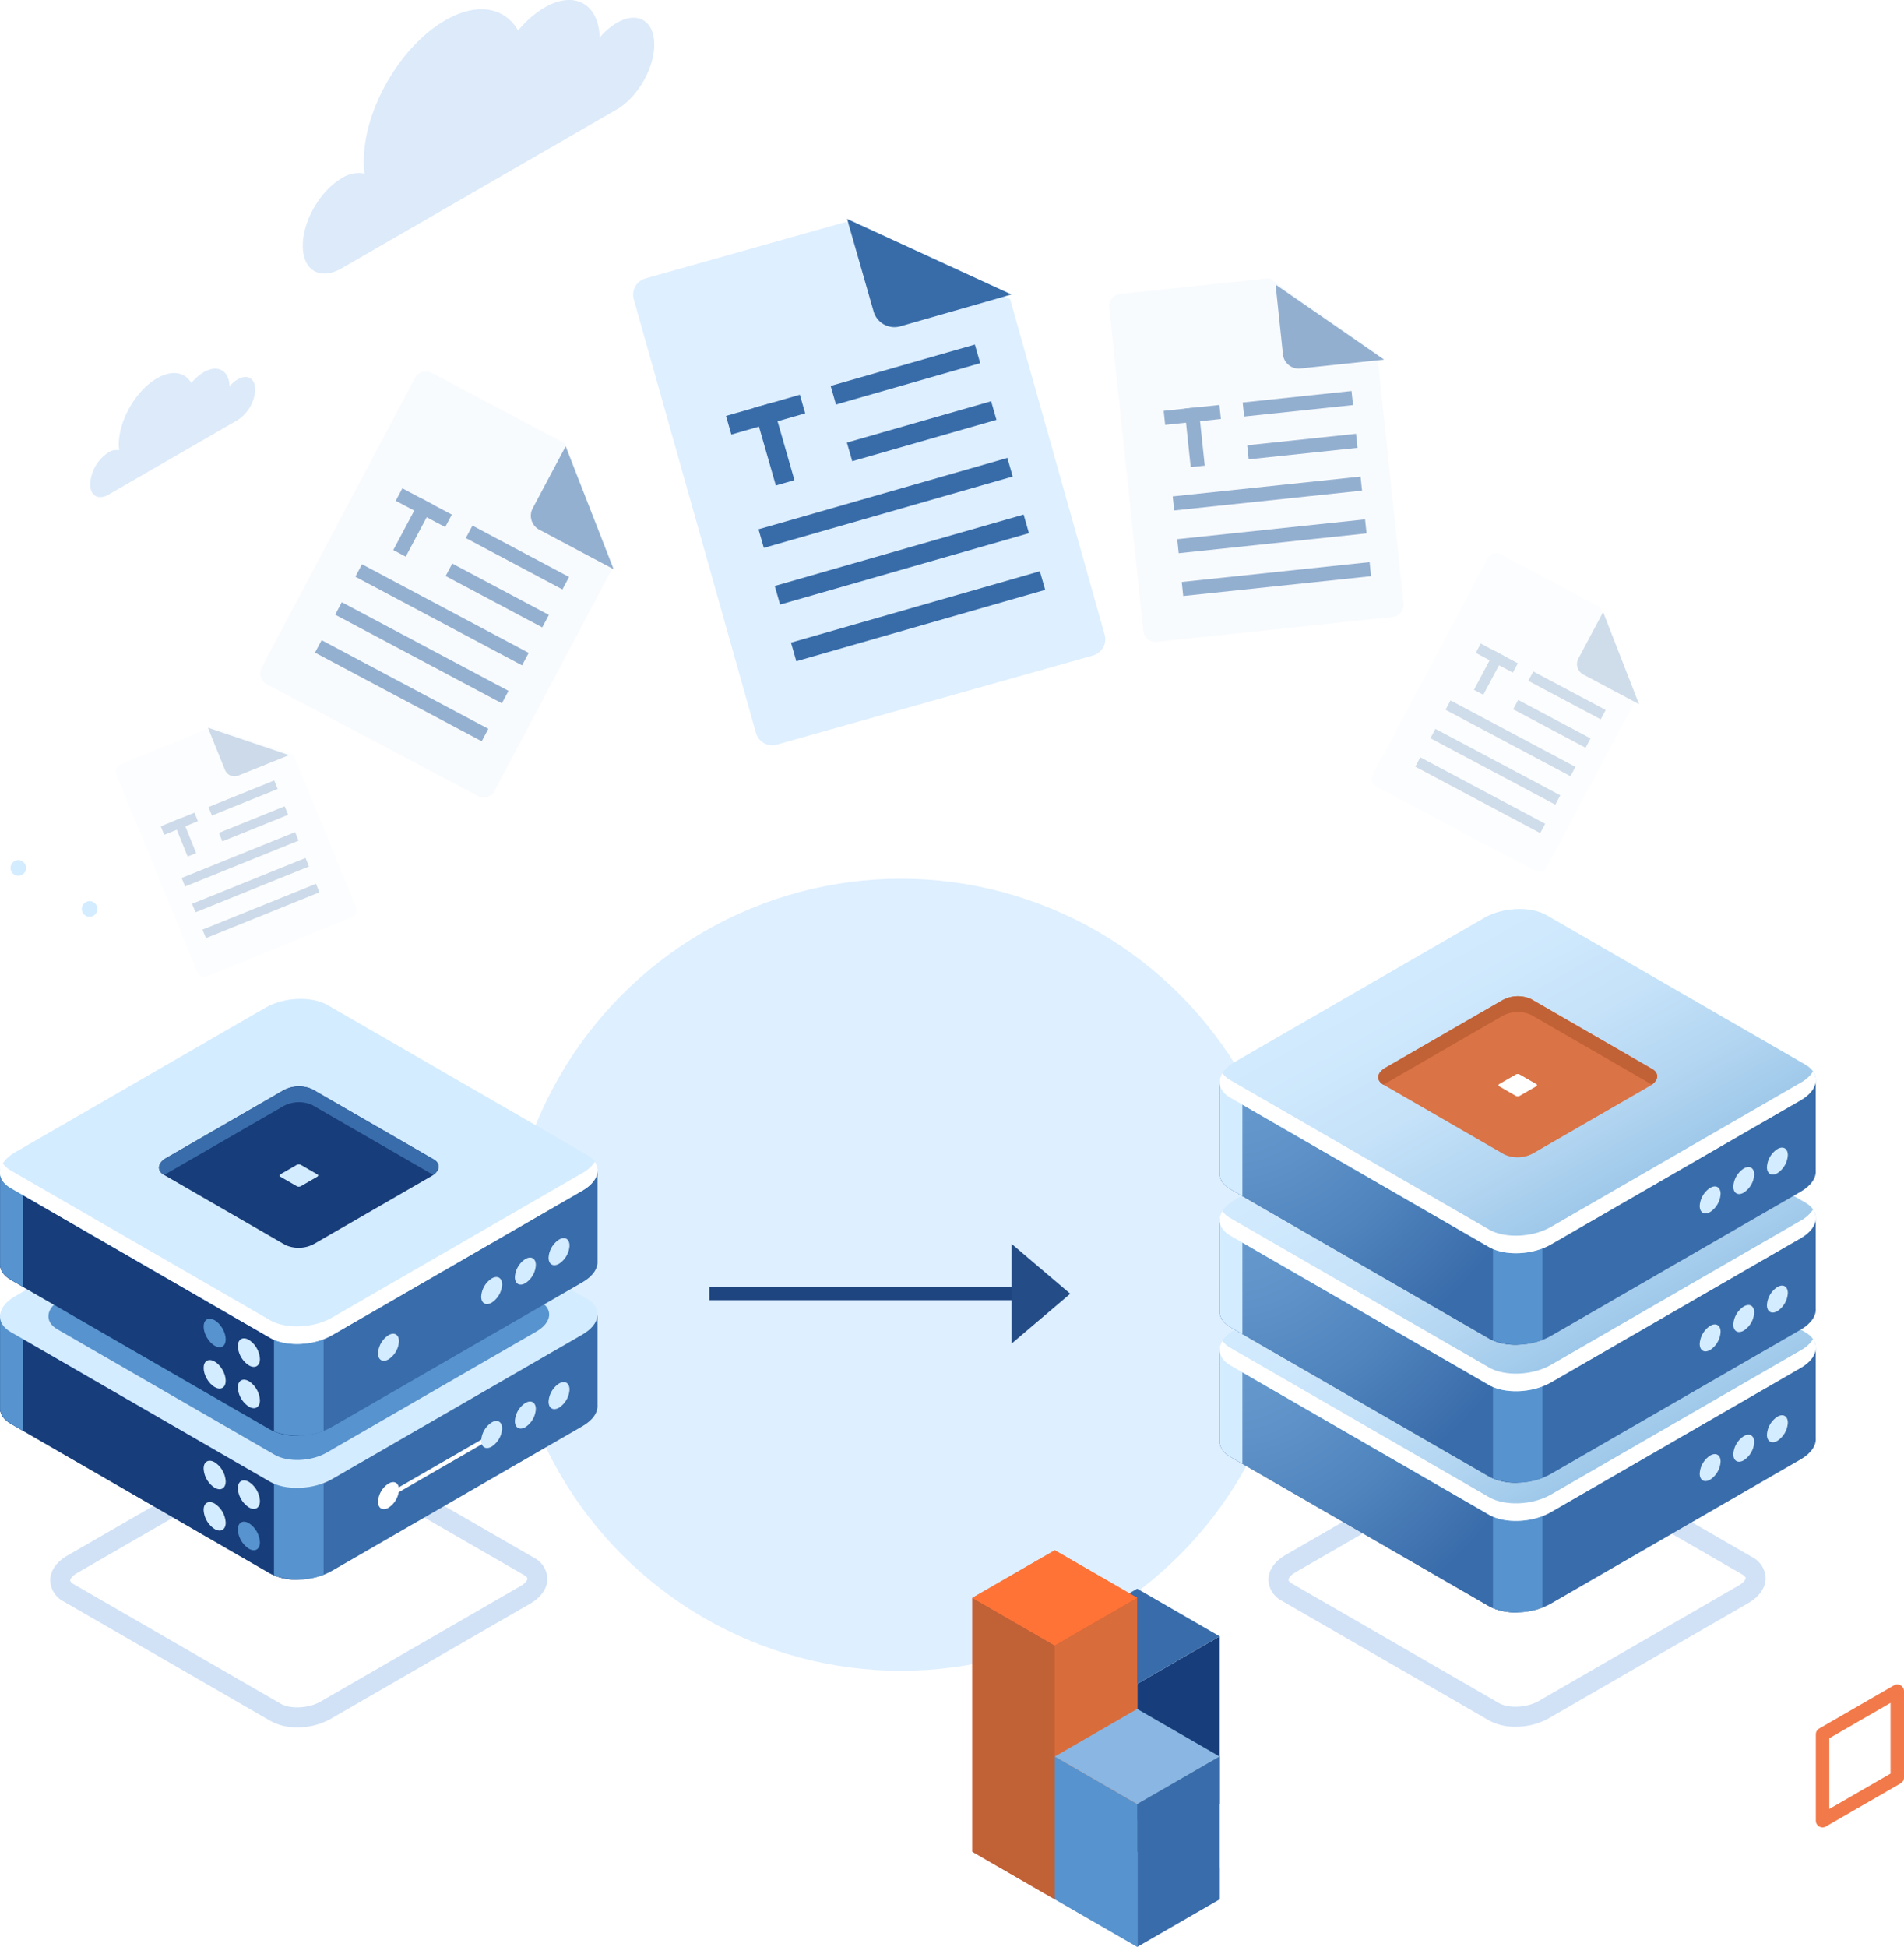 <svg xmlns="http://www.w3.org/2000/svg" xmlns:xlink="http://www.w3.org/1999/xlink" width="442.358" height="452.25" viewBox="0 0 442.358 452.25"><defs><style>.a{fill:#deefff;}.b{fill:#dceafa;}.c{fill:none;stroke:#1e4580;stroke-width:3px;}.d{fill:#244c86;}.e{fill:#d1e2f7;}.f{fill:#396caa;}.g{fill:#173d7a;}.h{fill:#5793ce;}.i{fill:#d4ecff;}.j{fill:#fff;}.k{fill:url(#a);}.l{fill:url(#b);}.m{fill:#da7345;}.n{fill:#c16136;}.o{fill:#b45ef4;}.p{fill:#95d359;}.q{fill:#c13d1a;}.r{fill:#db5126;}.s{fill:#ef602e;}.t{fill:#d96c3b;}.u{fill:#ff7436;}.v{fill:#89b6e2;}.w{opacity:0.538;}.x{fill:#f2f7fc;}.y{fill:#386ca9;}.z{opacity:0.54;}.aa{opacity:0.257;}.ab{opacity:0.241;}.ac{fill:#f27949;}.ad{filter:url(#o);}.ae{filter:url(#m);}.af{filter:url(#k);}.ag{filter:url(#i);}.ah{filter:url(#g);}</style><radialGradient id="a" cx="0.055" cy="0.064" r="1.056" gradientTransform="translate(-0.02) scale(1.039 1)" gradientUnits="objectBoundingBox"><stop offset="0" stop-color="#699dd1"></stop><stop offset="0.266" stop-color="#6296cb"></stop><stop offset="0.641" stop-color="#5084bd"></stop><stop offset="1" stop-color="#396caa"></stop></radialGradient><linearGradient id="b" x1="0.131" y1="0.119" x2="0.99" y2="1.006" gradientUnits="objectBoundingBox"><stop offset="0" stop-color="#d4ecff"></stop><stop offset="0.201" stop-color="#d0e9fd"></stop><stop offset="0.387" stop-color="#c5e2f9"></stop><stop offset="0.568" stop-color="#b2d5f1"></stop><stop offset="0.744" stop-color="#98c4e7"></stop><stop offset="0.842" stop-color="#86b8e0"></stop></linearGradient><filter id="g" x="59.294" y="85.643" width="92.714" height="104.261" filterUnits="userSpaceOnUse"><feGaussianBlur></feGaussianBlur></filter><filter id="i" x="258.397" y="63.549" width="69.618" height="91.016" filterUnits="userSpaceOnUse"><feGaussianBlur></feGaussianBlur></filter><filter id="k" x="25.371" y="163.32" width="56.793" height="67.194" filterUnits="userSpaceOnUse"><feGaussianBlur></feGaussianBlur></filter><filter id="m" x="146.481" y="41.882" width="111.916" height="134.35" filterUnits="userSpaceOnUse"><feGaussianBlur></feGaussianBlur></filter><filter id="o" x="318.415" y="128.671" width="69.463" height="78.867" filterUnits="userSpaceOnUse"><feGaussianBlur></feGaussianBlur></filter></defs><ellipse class="a" cx="91.657" cy="91.994" rx="91.657" ry="91.994" transform="translate(117.659 204.12)"></ellipse><path class="b" d="M255.158,179.813a7.349,7.349,0,0,0-1.874,1.611c-.088-3.695-2.739-5.171-6-3.286a10.937,10.937,0,0,0-2.886,2.518c-1.453-2.541-4.464-3.13-7.954-1.116-4.907,2.833-8.886,9.724-8.886,15.39a10.622,10.622,0,0,0,.089,1.325,3.349,3.349,0,0,0-2.488.5,9.4,9.4,0,0,0-4.252,7.364c0,2.711,1.9,3.81,4.252,2.455l30-17.323a9.034,9.034,0,0,0,4.088-7.079C259.246,179.566,257.416,178.51,255.158,179.813Z" transform="translate(-199.953 -91.674)"></path><g transform="translate(164.804 288.928)"><g transform="translate(0 0)"><path class="c" d="M806.352,718.2H878.43" transform="translate(-806.352 -706.611)"></path><path class="d" d="M11.593,0,23.187,13.639H0Z" transform="translate(83.848 0) rotate(90)"></path></g></g><g transform="translate(0 232.033)"><path class="e" d="M258.545,342.175a12.532,12.532,0,0,1-6.175-1.451l-48.1-27.77a5.729,5.729,0,0,1-3.156-4.9c0-2.209,1.451-4.312,3.982-5.77l46.444-26.815c4.11-2.373,10.191-2.584,13.839-.478l48.1,27.771a5.731,5.731,0,0,1,3.156,4.9c0,2.209-1.453,4.312-3.982,5.772l-28.286,16.33L266.21,340.247A15.672,15.672,0,0,1,258.545,342.175Zm.7-64a11.2,11.2,0,0,0-5.384,1.315l-46.444,26.815c-1.31.757-1.659,1.475-1.659,1.748,0,.24.328.585.832.876l48.1,27.77c2.225,1.285,6.52,1.06,9.192-.476l46.444-26.815c1.31-.756,1.659-1.475,1.659-1.748,0-.24-.328-.585-.832-.876l-48.1-27.771A7.845,7.845,0,0,0,259.248,278.176Z" transform="translate(93.577 -173.116)"></path><path class="e" d="M129.857,342.28a12.57,12.57,0,0,1-6.175-1.45h0l-48.1-27.771a5.73,5.73,0,0,1-3.154-4.9c0-2.209,1.451-4.313,3.982-5.773l46.442-26.814c4.112-2.375,10.191-2.587,13.841-.478l48.1,27.769a5.728,5.728,0,0,1,3.153,4.9c0,2.209-1.45,4.313-3.981,5.773l-46.444,26.814A15.653,15.653,0,0,1,129.857,342.28ZM126,336.8c2.234,1.284,6.525,1.063,9.194-.478l46.444-26.814c1.312-.757,1.657-1.475,1.657-1.75,0-.241-.326-.584-.829-.875l-48.1-27.77c-2.228-1.287-6.525-1.063-9.194.477L78.734,306.408c-1.313.757-1.659,1.475-1.659,1.75,0,.24.325.584.831.876Z" transform="translate(-60.769 -173.069)"></path><g transform="translate(0)"><g transform="translate(0 33.438)"><path class="f" d="M332,197.39h0V176.608l-46.6-.026-16.108-9.3c-3.7-2.135-10.153-1.868-14.422.6l-15.027,8.676L193.2,176.53V197.9c-.1,1.444.7,2.838,2.476,3.863l60.232,34.774c3.7,2.135,10.153,1.868,14.422-.6l58.157-33.577C330.952,200.945,332.139,199.1,332,197.39Z" transform="translate(-193.185 -136.529)"></path><path class="g" d="M262.6,165.849a16.633,16.633,0,0,0-7.731,2.028l-15.027,8.676-46.642-.026V197.9c-.1,1.444.7,2.838,2.476,3.863l60.232,34.774a13.047,13.047,0,0,0,6.692,1.431Z" transform="translate(-193.185 -136.526)"></path><path class="h" d="M198.482,173.113l-5.279,0v21.374c-.1,1.444.7,2.838,2.476,3.863l2.8,1.618Z" transform="translate(-193.185 -133.11)"></path><path class="h" d="M236.474,222.035A16.426,16.426,0,0,0,248,221.9V197.636H236.474Z" transform="translate(-172.82 -121.569)"></path><path class="i" d="M255.914,224.625l-60.232-34.774c-3.7-2.135-3.232-5.863,1.037-8.328l58.157-33.577c4.269-2.465,10.725-2.732,14.422-.6l60.23,34.774c3.7,2.134,3.234,5.862-1.035,8.326l-58.157,33.577C266.066,226.492,259.609,226.759,255.914,224.625Z" transform="translate(-193.188 -145.909)"></path><path class="h" d="M253.4,216.288l-50.475-29.14c-3.1-1.788-2.709-4.913.868-6.978l48.736-28.139c3.578-2.065,8.988-2.288,12.086-.5l50.473,29.14c3.1,1.79,2.71,4.913-.868,6.978l-48.737,28.139C261.908,217.852,256.5,218.077,253.4,216.288Z" transform="translate(-189.59 -143.831)"></path><g transform="translate(90.02 55.57)"><rect class="j" width="27.899" height="0.982" transform="matrix(0.866, -0.5, 0.5, 0.866, 0, 25.966)"></rect><path class="i" d="M274.078,191.581a5.373,5.373,0,0,1-2.432,4.213c-1.344.776-2.432.147-2.432-1.4a5.373,5.373,0,0,1,2.432-4.213C272.989,189.4,274.078,190.029,274.078,191.581Z" transform="translate(-247.435 -180.806)"></path><path class="i" d="M279.4,188.508a5.377,5.377,0,0,1-2.432,4.213c-1.344.776-2.434.147-2.434-1.4a5.375,5.375,0,0,1,2.434-4.213C278.311,186.327,279.4,186.956,279.4,188.508Z" transform="translate(-244.931 -182.252)"></path><path class="i" d="M284.724,185.435a5.375,5.375,0,0,1-2.434,4.213c-1.343.776-2.432.147-2.432-1.4a5.377,5.377,0,0,1,2.432-4.213C283.634,183.254,284.724,183.883,284.724,185.435Z" transform="translate(-242.427 -183.698)"></path></g></g><path class="f" d="M332,174.652h0V153.869l-46.6-.025-16.108-9.3c-3.7-2.135-10.153-1.866-14.422.6l-15.027,8.676-46.642-.025v21.373c-.1,1.444.7,2.838,2.476,3.865L255.911,213.8c3.7,2.134,10.153,1.866,14.422-.6l58.157-33.577C330.952,178.206,332.139,176.365,332,174.652Z" transform="translate(-193.184 -113.79)"></path><path class="g" d="M262.6,143.111a16.632,16.632,0,0,0-7.731,2.026l-15.027,8.676-46.642-.025v21.373c-.1,1.444.7,2.838,2.476,3.865L255.911,213.8a13.062,13.062,0,0,0,6.692,1.429Z" transform="translate(-193.184 -113.787)"></path><path class="h" d="M198.482,150.375l-5.279,0v21.373c-.1,1.444.7,2.838,2.476,3.865l2.8,1.618Z" transform="translate(-193.184 -110.37)"></path><path class="h" d="M236.474,199.3A16.426,16.426,0,0,0,248,199.165V174.9H236.474Z" transform="translate(-172.82 -98.83)"></path><path class="i" d="M255.914,201.886l-60.232-34.774c-3.7-2.135-3.232-5.863,1.037-8.326l58.157-33.578c4.269-2.465,10.725-2.732,14.422-.6l60.23,34.774c3.7,2.134,3.234,5.862-1.035,8.326l-58.157,33.577C266.066,203.753,259.609,204.02,255.914,201.886Z" transform="translate(-193.187 -123.17)"></path><path class="j" d="M328.492,151.51l-58.157,33.577c-4.269,2.465-10.726,2.732-14.423.6l-60.23-34.774a5.582,5.582,0,0,1-1.844-1.637c-1.27,2.044-.694,4.26,1.844,5.726l60.23,34.774c3.7,2.134,10.154,1.866,14.423-.6L328.492,155.6c3.317-1.915,4.325-4.59,2.881-6.689A8.073,8.073,0,0,1,328.492,151.51Z" transform="translate(-193.187 -111.058)"></path><g transform="translate(87.827 55.57)"><path class="i" d="M274.078,168.842a5.373,5.373,0,0,1-2.432,4.213c-1.344.777-2.432.147-2.432-1.4a5.373,5.373,0,0,1,2.432-4.213C272.989,166.661,274.078,167.29,274.078,168.842Z" transform="translate(-245.242 -158.067)"></path><path class="i" d="M257.778,177.8a5.375,5.375,0,0,1-2.434,4.213c-1.343.776-2.432.147-2.432-1.4a5.377,5.377,0,0,1,2.432-4.213C256.688,175.621,257.778,176.25,257.778,177.8Z" transform="translate(-252.912 -153.851)"></path><path class="j" d="M257.778,201.237a5.375,5.375,0,0,1-2.434,4.213c-1.343.776-2.432.147-2.432-1.4a5.377,5.377,0,0,1,2.432-4.213C256.688,199.056,257.778,199.685,257.778,201.237Z" transform="translate(-252.912 -142.824)"></path><path class="i" d="M279.4,165.769a5.377,5.377,0,0,1-2.432,4.213c-1.344.776-2.434.147-2.434-1.4a5.375,5.375,0,0,1,2.434-4.213C278.311,163.588,279.4,164.217,279.4,165.769Z" transform="translate(-242.738 -159.513)"></path><path class="i" d="M284.724,162.7a5.375,5.375,0,0,1-2.434,4.213c-1.343.776-2.432.147-2.432-1.4a5.377,5.377,0,0,1,2.432-4.213C283.634,160.515,284.724,161.144,284.724,162.7Z" transform="translate(-240.233 -160.959)"></path></g><g transform="translate(36.935 20.323)"><path class="g" d="M247.656,173.824l-28.184-16.273c-1.729-1-1.513-2.743.484-3.9l27.215-15.713a7.5,7.5,0,0,1,6.748-.279L282.1,153.935c1.729,1,1.513,2.744-.485,3.9l-27.214,15.713A7.5,7.5,0,0,1,247.656,173.824Z" transform="translate(-218.304 -136.99)"></path><path class="i" d="M241.4,154.4l-3.9-2.251c-.238-.138-.209-.379.068-.54l3.766-2.173a1.035,1.035,0,0,1,.934-.038l3.9,2.251c.24.138.21.379-.066.538l-3.766,2.175A1.04,1.04,0,0,1,241.4,154.4Z" transform="translate(-209.348 -131.194)"></path><path class="f" d="M219.472,157.551l.079.047a4.876,4.876,0,0,1,.4-.279l27.215-15.711a7.5,7.5,0,0,1,6.748-.281l28.106,16.227c1.594-1.141,1.678-2.7.079-3.619l-28.186-16.271a7.5,7.5,0,0,0-6.748.279l-27.215,15.713C217.959,154.809,217.742,156.553,219.472,157.551Z" transform="translate(-218.304 -136.99)"></path></g><g transform="translate(46.248 73.418)"><path class="i" d="M235.893,181.584c0,1.634-1.147,2.3-2.563,1.479a5.666,5.666,0,0,1-2.563-4.44c0-1.635,1.147-2.3,2.563-1.481A5.667,5.667,0,0,1,235.893,181.584Z" transform="translate(-221.752 -171.356)"></path><ellipse class="h" cx="2.093" cy="3.625" rx="2.093" ry="3.625" transform="matrix(0.866, -0.5, 0.5, 0.866, 0, 2.093)"></ellipse><path class="i" d="M235.893,188.11c0,1.634-1.147,2.3-2.563,1.479a5.666,5.666,0,0,1-2.563-4.439c0-1.635,1.147-2.3,2.563-1.481A5.666,5.666,0,0,1,235.893,188.11Z" transform="translate(-221.752 -168.285)"></path><ellipse class="i" cx="2.093" cy="3.625" rx="2.093" ry="3.625" transform="matrix(0.866, -0.5, 0.5, 0.866, 0, 11.69)"></ellipse></g><g transform="translate(47.309 107.284)"><path class="i" d="M235.893,204.018c0,1.634-1.147,2.3-2.563,1.479a5.666,5.666,0,0,1-2.563-4.44c0-1.635,1.147-2.3,2.563-1.481A5.666,5.666,0,0,1,235.893,204.018Z" transform="translate(-222.814 -194.667)"></path><path class="i" d="M230.485,200.916c0,1.635-1.147,2.3-2.563,1.479a5.664,5.664,0,0,1-2.563-4.44c0-1.635,1.147-2.3,2.563-1.479A5.661,5.661,0,0,1,230.485,200.916Z" transform="translate(-225.359 -196.126)"></path><path class="h" d="M235.893,210.544c0,1.634-1.147,2.3-2.563,1.479a5.663,5.663,0,0,1-2.563-4.44c0-1.635,1.147-2.3,2.563-1.481A5.666,5.666,0,0,1,235.893,210.544Z" transform="translate(-222.814 -191.596)"></path><path class="i" d="M230.485,207.442c0,1.635-1.147,2.3-2.563,1.479a5.661,5.661,0,0,1-2.563-4.44c0-1.634,1.147-2.3,2.563-1.479A5.663,5.663,0,0,1,230.485,207.442Z" transform="translate(-225.359 -193.055)"></path></g></g></g><ellipse class="i" cx="1.813" cy="1.813" rx="1.813" ry="1.813" transform="translate(2.442 199.797)"></ellipse><path class="i" d="M437.537,129.895a1.813,1.813,0,1,1-1.811-1.814A1.813,1.813,0,0,1,437.537,129.895Z" transform="translate(-414.913 81.249)"></path><g transform="translate(283.36 273.317)"><path class="f" d="M455.059,329.21h0V308.477l-46.489-.027L392.5,299.174c-3.689-2.13-10.128-1.863-14.388.6l-14.993,8.655-46.531-.025v21.323c-.1,1.44.7,2.831,2.47,3.854l60.09,34.693c3.689,2.129,10.13,1.863,14.388-.6l58.021-33.5C454.012,332.756,455.2,330.921,455.059,329.21Z" transform="translate(-316.569 -268.493)"></path><path class="k" d="M385.824,297.742a16.587,16.587,0,0,0-7.713,2.023l-14.993,8.655-46.531-.025v21.323c-.1,1.44.7,2.831,2.47,3.854l60.09,34.693a13.022,13.022,0,0,0,6.677,1.427Z" transform="translate(-316.569 -268.488)"></path><path class="i" d="M321.853,303.269l-5.266,0V324.59c-.1,1.44.7,2.831,2.47,3.854l2.8,1.614Z" transform="translate(-316.569 -263.36)"></path><path class="h" d="M349.509,346.271a16.4,16.4,0,0,0,11.5-.131V321.928h-11.5Z" transform="translate(-286.005 -246.04)"></path><path class="l" d="M379.152,361.1l-60.09-34.693c-3.687-2.129-3.224-5.848,1.033-8.306l58.021-33.5c4.259-2.458,10.7-2.724,14.388-.6l60.09,34.693c3.687,2.129,3.226,5.848-1.033,8.306l-58.021,33.5C389.282,362.963,382.84,363.229,379.152,361.1Z" transform="translate(-316.573 -282.57)"></path><path class="j" d="M451.56,304.749l-58.021,33.5c-4.257,2.46-10.7,2.726-14.388.6l-60.09-34.693a5.546,5.546,0,0,1-1.839-1.633c-1.267,2.038-.692,4.251,1.839,5.713l60.09,34.693c3.689,2.129,10.13,1.863,14.388-.6l58.021-33.5c3.309-1.911,4.313-4.579,2.873-6.675A8.029,8.029,0,0,1,451.56,304.749Z" transform="translate(-316.573 -264.393)"></path><g transform="translate(111.535 55.439)"><path class="i" d="M379.273,317.732a5.367,5.367,0,0,1-2.426,4.2c-1.34.773-2.427.147-2.427-1.4a5.363,5.363,0,0,1,2.427-4.2C378.188,315.557,379.273,316.184,379.273,317.732Z" transform="translate(-374.42 -306.982)"></path><path class="i" d="M383.323,315.393A5.368,5.368,0,0,1,380.9,319.6c-1.342.773-2.427.147-2.427-1.4a5.358,5.358,0,0,1,2.427-4.2C382.238,313.218,383.323,313.846,383.323,315.393Z" transform="translate(-370.661 -309.152)"></path><path class="i" d="M387.373,313.055a5.361,5.361,0,0,1-2.426,4.2c-1.342.775-2.427.147-2.427-1.4a5.358,5.358,0,0,1,2.427-4.2C386.288,310.88,387.373,311.507,387.373,313.055Z" transform="translate(-366.902 -311.323)"></path></g><g transform="translate(36.847 20.273)"><path class="m" d="M364.969,329.834,336.849,313.6c-1.726-1-1.51-2.736.484-3.887l27.15-15.676a7.48,7.48,0,0,1,6.733-.28l28.12,16.235c1.726,1,1.51,2.736-.484,3.887L371.7,329.554A7.487,7.487,0,0,1,364.969,329.834Z" transform="translate(-335.684 -293.084)"></path><path class="j" d="M354.219,307.541l-3.891-2.246c-.239-.139-.208-.378.067-.538l3.756-2.169a1.041,1.041,0,0,1,.931-.039l3.891,2.246c.239.139.208.378-.068.538L355.15,307.5A1.041,1.041,0,0,1,354.219,307.541Z" transform="translate(-322.242 -284.385)"></path><path class="n" d="M336.849,313.6l.079.046a4.371,4.371,0,0,1,.4-.278l27.15-15.676a7.481,7.481,0,0,1,6.733-.28L399.256,313.6c1.589-1.14,1.674-2.69.079-3.609l-28.12-16.235a7.48,7.48,0,0,0-6.733.28l-27.15,15.676C335.339,310.863,335.123,312.6,336.849,313.6Z" transform="translate(-335.684 -293.084)"></path></g></g><g transform="translate(283.36 243.191)"><path class="f" d="M455.059,329.21h0V308.477l-46.489-.027L392.5,299.174c-3.689-2.13-10.128-1.863-14.388.6l-14.993,8.655-46.531-.025v21.323c-.1,1.44.7,2.831,2.47,3.854l60.09,34.693c3.689,2.129,10.13,1.863,14.388-.6l58.021-33.5C454.012,332.756,455.2,330.921,455.059,329.21Z" transform="translate(-316.569 -268.493)"></path><path class="k" d="M385.824,297.742a16.587,16.587,0,0,0-7.713,2.023l-14.993,8.655-46.531-.025v21.323c-.1,1.44.7,2.831,2.47,3.854l60.09,34.693a13.022,13.022,0,0,0,6.677,1.427Z" transform="translate(-316.569 -268.488)"></path><path class="i" d="M321.853,303.269l-5.266,0V324.59c-.1,1.44.7,2.831,2.47,3.854l2.8,1.614Z" transform="translate(-316.569 -263.36)"></path><path class="h" d="M349.509,346.271a16.4,16.4,0,0,0,11.5-.131V321.928h-11.5Z" transform="translate(-286.005 -246.04)"></path><path class="l" d="M379.152,361.1l-60.09-34.693c-3.687-2.129-3.224-5.848,1.033-8.306l58.021-33.5c4.259-2.458,10.7-2.724,14.388-.6l60.09,34.693c3.687,2.129,3.226,5.848-1.033,8.306l-58.021,33.5C389.282,362.963,382.84,363.229,379.152,361.1Z" transform="translate(-316.573 -282.57)"></path><path class="j" d="M451.56,304.749l-58.021,33.5c-4.257,2.46-10.7,2.726-14.388.6l-60.09-34.693a5.546,5.546,0,0,1-1.839-1.633c-1.267,2.038-.692,4.251,1.839,5.713l60.09,34.693c3.689,2.129,10.13,1.863,14.388-.6l58.021-33.5c3.309-1.911,4.313-4.579,2.873-6.675A8.029,8.029,0,0,1,451.56,304.749Z" transform="translate(-316.573 -264.393)"></path><g transform="translate(111.535 55.439)"><path class="i" d="M379.273,317.732a5.367,5.367,0,0,1-2.426,4.2c-1.34.773-2.427.147-2.427-1.4a5.363,5.363,0,0,1,2.427-4.2C378.188,315.557,379.273,316.184,379.273,317.732Z" transform="translate(-374.42 -306.982)"></path><path class="i" d="M383.323,315.393A5.368,5.368,0,0,1,380.9,319.6c-1.342.773-2.427.147-2.427-1.4a5.358,5.358,0,0,1,2.427-4.2C382.238,313.218,383.323,313.846,383.323,315.393Z" transform="translate(-370.661 -309.152)"></path><path class="i" d="M387.373,313.055a5.361,5.361,0,0,1-2.426,4.2c-1.342.775-2.427.147-2.427-1.4a5.358,5.358,0,0,1,2.427-4.2C386.288,310.88,387.373,311.507,387.373,313.055Z" transform="translate(-366.902 -311.323)"></path></g><g transform="translate(36.847 20.273)"><path class="m" d="M364.969,329.834,336.849,313.6c-1.726-1-1.51-2.736.484-3.887l27.15-15.676a7.48,7.48,0,0,1,6.733-.28l28.12,16.235c1.726,1,1.51,2.736-.484,3.887L371.7,329.554A7.487,7.487,0,0,1,364.969,329.834Z" transform="translate(-335.684 -293.084)"></path><path class="j" d="M354.219,307.541l-3.891-2.246c-.239-.139-.208-.378.067-.538l3.756-2.169a1.041,1.041,0,0,1,.931-.039l3.891,2.246c.239.139.208.378-.068.538L355.15,307.5A1.041,1.041,0,0,1,354.219,307.541Z" transform="translate(-322.242 -284.385)"></path><path class="n" d="M336.849,313.6l.079.046a4.371,4.371,0,0,1,.4-.278l27.15-15.676a7.481,7.481,0,0,1,6.733-.28L399.256,313.6c1.589-1.14,1.674-2.69.079-3.609l-28.12-16.235a7.48,7.48,0,0,0-6.733.28l-27.15,15.676C335.339,310.863,335.123,312.6,336.849,313.6Z" transform="translate(-335.684 -293.084)"></path></g></g><g transform="translate(283.36 211.144)"><path class="f" d="M455.059,329.21h0V308.477l-46.489-.027L392.5,299.174c-3.689-2.13-10.128-1.863-14.388.6l-14.993,8.655-46.531-.025v21.323c-.1,1.44.7,2.831,2.47,3.854l60.09,34.693c3.689,2.129,10.13,1.863,14.388-.6l58.021-33.5C454.012,332.756,455.2,330.921,455.059,329.21Z" transform="translate(-316.569 -268.493)"></path><path class="k" d="M385.824,297.742a16.587,16.587,0,0,0-7.713,2.023l-14.993,8.655-46.531-.025v21.323c-.1,1.44.7,2.831,2.47,3.854l60.09,34.693a13.022,13.022,0,0,0,6.677,1.427Z" transform="translate(-316.569 -268.488)"></path><path class="i" d="M321.853,303.269l-5.266,0V324.59c-.1,1.44.7,2.831,2.47,3.854l2.8,1.614Z" transform="translate(-316.569 -263.36)"></path><path class="h" d="M349.509,346.271a16.4,16.4,0,0,0,11.5-.131V321.928h-11.5Z" transform="translate(-286.005 -246.04)"></path><path class="l" d="M379.152,361.1l-60.09-34.693c-3.687-2.129-3.224-5.848,1.033-8.306l58.021-33.5c4.259-2.458,10.7-2.724,14.388-.6l60.09,34.693c3.687,2.129,3.226,5.848-1.033,8.306l-58.021,33.5C389.282,362.963,382.84,363.229,379.152,361.1Z" transform="translate(-316.573 -282.57)"></path><path class="j" d="M451.56,304.749l-58.021,33.5c-4.257,2.46-10.7,2.726-14.388.6l-60.09-34.693a5.546,5.546,0,0,1-1.839-1.633c-1.267,2.038-.692,4.251,1.839,5.713l60.09,34.693c3.689,2.129,10.13,1.863,14.388-.6l58.021-33.5c3.309-1.911,4.313-4.579,2.873-6.675A8.029,8.029,0,0,1,451.56,304.749Z" transform="translate(-316.573 -264.393)"></path><g transform="translate(111.535 55.439)"><path class="i" d="M379.273,317.732a5.367,5.367,0,0,1-2.426,4.2c-1.34.773-2.427.147-2.427-1.4a5.363,5.363,0,0,1,2.427-4.2C378.188,315.557,379.273,316.184,379.273,317.732Z" transform="translate(-374.42 -306.982)"></path><path class="i" d="M383.323,315.393A5.368,5.368,0,0,1,380.9,319.6c-1.342.773-2.427.147-2.427-1.4a5.358,5.358,0,0,1,2.427-4.2C382.238,313.218,383.323,313.846,383.323,315.393Z" transform="translate(-370.661 -309.152)"></path><path class="i" d="M387.373,313.055a5.361,5.361,0,0,1-2.426,4.2c-1.342.775-2.427.147-2.427-1.4a5.358,5.358,0,0,1,2.427-4.2C386.288,310.88,387.373,311.507,387.373,313.055Z" transform="translate(-366.902 -311.323)"></path></g><g transform="translate(36.847 20.273)"><path class="m" d="M364.969,329.834,336.849,313.6c-1.726-1-1.51-2.736.484-3.887l27.15-15.676a7.48,7.48,0,0,1,6.733-.28l28.12,16.235c1.726,1,1.51,2.736-.484,3.887L371.7,329.554A7.487,7.487,0,0,1,364.969,329.834Z" transform="translate(-335.684 -293.084)"></path><path class="j" d="M354.219,307.541l-3.891-2.246c-.239-.139-.208-.378.067-.538l3.756-2.169a1.041,1.041,0,0,1,.931-.039l3.891,2.246c.239.139.208.378-.068.538L355.15,307.5A1.041,1.041,0,0,1,354.219,307.541Z" transform="translate(-322.242 -284.385)"></path><path class="n" d="M336.849,313.6l.079.046a4.371,4.371,0,0,1,.4-.278l27.15-15.676a7.481,7.481,0,0,1,6.733-.28L399.256,313.6c1.589-1.14,1.674-2.69.079-3.609l-28.12-16.235a7.48,7.48,0,0,0-6.733.28l-27.15,15.676C335.339,310.863,335.123,312.6,336.849,313.6Z" transform="translate(-335.684 -293.084)"></path></g></g><g transform="translate(216.331 360.112)"><g transform="translate(28.728 8.929)"><path class="g" d="M468.746,291.671V252.687L487.9,241.631v38.983Z" transform="translate(-449.596 -230.574)"></path><path class="o" d="M476.1,252.687l-19.151-11.057v38.983L476.1,291.671Z" transform="translate(-456.954 -230.574)"></path><path class="f" d="M495.256,245.879,476.1,234.823l-19.151,11.057L476.1,256.936Z" transform="translate(-456.954 -234.823)"></path></g><g transform="translate(47.878 62.654)"><path class="p" d="M487.9,278.961,468.746,267.9v7.371L487.9,286.332Z" transform="translate(-468.746 -267.904)"></path></g><g transform="translate(9.577)"><path class="q" d="M456.954,306.158V247.189L476.1,236.133V295.1Z" transform="translate(-437.803 -225.076)"></path><path class="r" d="M464.313,247.189l-19.151-11.057V295.1l19.151,11.057Z" transform="translate(-445.162 -225.076)"></path><path class="s" d="M483.464,240.381l-19.151-11.057-19.151,11.057,19.151,11.057Z" transform="translate(-445.162 -229.325)"></path><path class="t" d="M456.954,306.158V247.189L476.1,236.133V295.1Z" transform="translate(-437.803 -225.076)"></path><path class="n" d="M464.313,247.189l-19.151-11.057V295.1l19.151,11.057Z" transform="translate(-445.162 -225.076)"></path><path class="u" d="M483.464,240.381l-19.151-11.057-19.151,11.057,19.151,11.057Z" transform="translate(-445.162 -229.325)"></path></g><g transform="translate(28.728 36.855)"><path class="f" d="M468.746,303.053v-33.17L487.9,258.827V292Z" transform="translate(-449.596 -247.77)"></path><path class="h" d="M476.1,269.883l-19.151-11.057V292L476.1,303.053Z" transform="translate(-456.954 -247.77)"></path><path class="v" d="M495.256,263.075,476.1,252.018l-19.151,11.057L476.1,274.132Z" transform="translate(-456.954 -252.018)"></path></g></g><g class="w" transform="translate(97.813 85.643) rotate(28)"><g transform="translate(0 0)"><g class="ah" transform="matrix(0.88, -0.47, 0.47, 0.88, -126.57, -29.7)"><path class="x" d="M2.862,0H38.089L61.378,20.131V79.187a2.862,2.862,0,0,1-2.862,2.862H2.862A2.862,2.862,0,0,1,0,79.187V2.862A2.862,2.862,0,0,1,2.862,0Z" transform="translate(97.81 85.64) rotate(28)"></path></g><path class="y" d="M0,0,23.244,19.982H3.67A3.67,3.67,0,0,1,0,16.312Z" transform="translate(38.134 0.137)"></path><g transform="translate(9.217 26.567)"><g transform="translate(0 0)"><rect class="y" width="25.421" height="3.28" transform="translate(18.445 0)"></rect><rect class="y" width="25.421" height="3.28" transform="translate(18.445 9.988)"></rect><rect class="y" width="13.018" height="3.28"></rect><rect class="y" width="13.654" height="3.28" transform="translate(8.149 0) rotate(90)"></rect><rect class="y" width="43.866" height="3.28" transform="translate(0 19.976)"></rect><rect class="y" width="43.866" height="3.28" transform="translate(0 29.964)"></rect><rect class="y" width="43.866" height="3.28" transform="translate(0 39.951)"></rect></g></g></g></g><g class="z" transform="matrix(0.995, -0.105, 0.105, 0.995, 258.397, 69.965)"><g transform="translate(0 0)"><g class="ag" transform="matrix(0.99, 0.1, -0.1, 0.99, -249.67, -96.59)"><path class="x" d="M2.862,0H38.089L61.378,20.131V79.187a2.862,2.862,0,0,1-2.862,2.862H2.862A2.862,2.862,0,0,1,0,79.187V2.862A2.862,2.862,0,0,1,2.862,0Z" transform="matrix(0.99, -0.1, 0.1, 0.99, 258.4, 69.96)"></path></g><path class="y" d="M0,0,23.244,19.982H3.67A3.67,3.67,0,0,1,0,16.312Z" transform="translate(38.134 0.137)"></path><g transform="translate(9.217 26.567)"><g transform="translate(0 0)"><rect class="y" width="25.421" height="3.28" transform="translate(18.445 0)"></rect><rect class="y" width="25.421" height="3.28" transform="translate(18.445 9.988)"></rect><rect class="y" width="13.018" height="3.28"></rect><rect class="y" width="13.654" height="3.28" transform="translate(8.149 0) rotate(90)"></rect><rect class="y" width="43.866" height="3.28" transform="translate(0 19.976)"></rect><rect class="y" width="43.866" height="3.28" transform="translate(0 29.964)"></rect><rect class="y" width="43.866" height="3.28" transform="translate(0 39.951)"></rect></g></g></g></g><g class="aa" transform="translate(41.73 150.992) rotate(31)"><g transform="translate(0 31.763) rotate(-53)"><g transform="translate(0 0)"><g class="af" transform="matrix(0.93, 0.37, -0.37, 0.93, 43.24, -174.75)"><path class="x" d="M1.855,0H24.681L39.772,13.045V51.312a1.855,1.855,0,0,1-1.855,1.855H1.855A1.855,1.855,0,0,1,0,51.312V1.855A1.855,1.855,0,0,1,1.855,0Z" transform="translate(25.37 178.22) rotate(-22)"></path></g><path class="y" d="M0,0,15.062,12.948H2.378A2.378,2.378,0,0,1,0,10.57Z" transform="translate(24.71 0.089)"></path><g transform="translate(5.973 17.215)"><g transform="translate(0 0)"><rect class="y" width="16.473" height="2.125" transform="translate(11.952 0)"></rect><rect class="y" width="16.473" height="2.125" transform="translate(11.952 6.472)"></rect><rect class="y" width="8.436" height="2.125" transform="translate(0 0)"></rect><rect class="y" width="8.848" height="2.125" transform="translate(5.28 0) rotate(90)"></rect><rect class="y" width="28.425" height="2.125" transform="translate(0 12.944)"></rect><rect class="y" width="28.425" height="2.125" transform="translate(0 19.416)"></rect><rect class="y" width="28.425" height="2.125" transform="translate(0 25.888)"></rect></g></g></g></g></g><g transform="translate(146.481 65.081) rotate(-16)"><g transform="translate(0 0)"><g class="ae" transform="matrix(0.96, 0.28, -0.28, 0.96, -122.87, -102.94)"><path class="a" d="M3.925,0h48.3L84.164,27.605v80.98a3.925,3.925,0,0,1-3.925,3.925H3.925A3.925,3.925,0,0,1,0,108.585V3.925A3.925,3.925,0,0,1,3.925,0Z" transform="translate(146.48 65.08) rotate(-16)"></path></g><path class="y" d="M0,0,31.873,27.4H5.033A5.033,5.033,0,0,1,0,22.367Z" transform="translate(52.291 0.187)"></path><g transform="translate(12.639 36.43)"><g transform="translate(0 0)"><rect class="y" width="34.859" height="4.497" transform="translate(25.293 0)"></rect><rect class="y" width="34.859" height="4.497" transform="translate(25.293 13.696)"></rect><rect class="y" width="17.851" height="4.497" transform="translate(0 0)"></rect><rect class="y" width="18.724" height="4.497" transform="translate(11.174 0) rotate(90)"></rect><rect class="y" width="60.152" height="4.497" transform="translate(0 27.392)"></rect><rect class="y" width="60.152" height="4.497" transform="translate(0 41.087)"></rect><rect class="y" width="60.152" height="4.497" transform="translate(0 54.783)"></rect></g></g></g></g><g class="ab" transform="translate(383.549 122.926) rotate(81)"><g transform="translate(0 36.726) rotate(-53)"><g transform="translate(0 0)"><g class="ad" transform="matrix(0.88, -0.47, 0.47, 0.88, -367.03, 49.43)"><path class="x" d="M2.144,0H28.537L45.986,15.083V59.329a2.144,2.144,0,0,1-2.144,2.144H2.144A2.144,2.144,0,0,1,0,59.329V2.144A2.144,2.144,0,0,1,2.144,0Z" transform="matrix(0.88, 0.47, -0.47, 0.88, 347.28, 128.67)"></path></g><path class="y" d="M0,0,17.415,14.971H2.75A2.75,2.75,0,0,1,0,12.221Z" transform="translate(28.571 0.102)"></path><g transform="translate(6.906 19.905)"><g transform="translate(0 0)"><rect class="y" width="19.046" height="2.457" transform="translate(13.82 0)"></rect><rect class="y" width="19.046" height="2.457" transform="translate(13.82 7.483)"></rect><rect class="y" width="9.754" height="2.457"></rect><rect class="y" width="10.23" height="2.457" transform="translate(6.105 0) rotate(90)"></rect><rect class="y" width="32.866" height="2.457" transform="translate(0 14.966)"></rect><rect class="y" width="32.866" height="2.457" transform="translate(0 22.449)"></rect><rect class="y" width="32.866" height="2.457" transform="translate(0 29.932)"></rect></g></g></g></g></g><path class="ac" d="M525.022,258.075a1.562,1.562,0,0,1-1.565-1.563V236.468a1.567,1.567,0,0,1,.782-1.356L541.6,225.09a1.564,1.564,0,0,1,2.346,1.356v20.044a1.566,1.566,0,0,1-.781,1.355L525.8,257.867A1.561,1.561,0,0,1,525.022,258.075Zm1.563-20.7V253.8l14.232-8.216V229.155Zm15.8,9.118h0Z" transform="translate(-101.586 166.405)"></path><path class="b" d="M293.86,182.632a15.656,15.656,0,0,0-3.991,3.43c-.187-7.869-5.834-11.013-12.787-7a23.3,23.3,0,0,0-6.147,5.363c-3.1-5.411-9.508-6.667-16.94-2.376-10.452,6.034-18.926,20.71-18.926,32.778a22.622,22.622,0,0,0,.191,2.821,7.133,7.133,0,0,0-5.3,1.07c-5,2.886-9.055,9.909-9.055,15.683s4.053,8.114,9.055,5.228l63.9-36.895c4.808-2.776,8.706-9.526,8.706-15.077S298.668,179.857,293.86,182.632Z" transform="translate(-150.559 -177.317)"></path></svg>